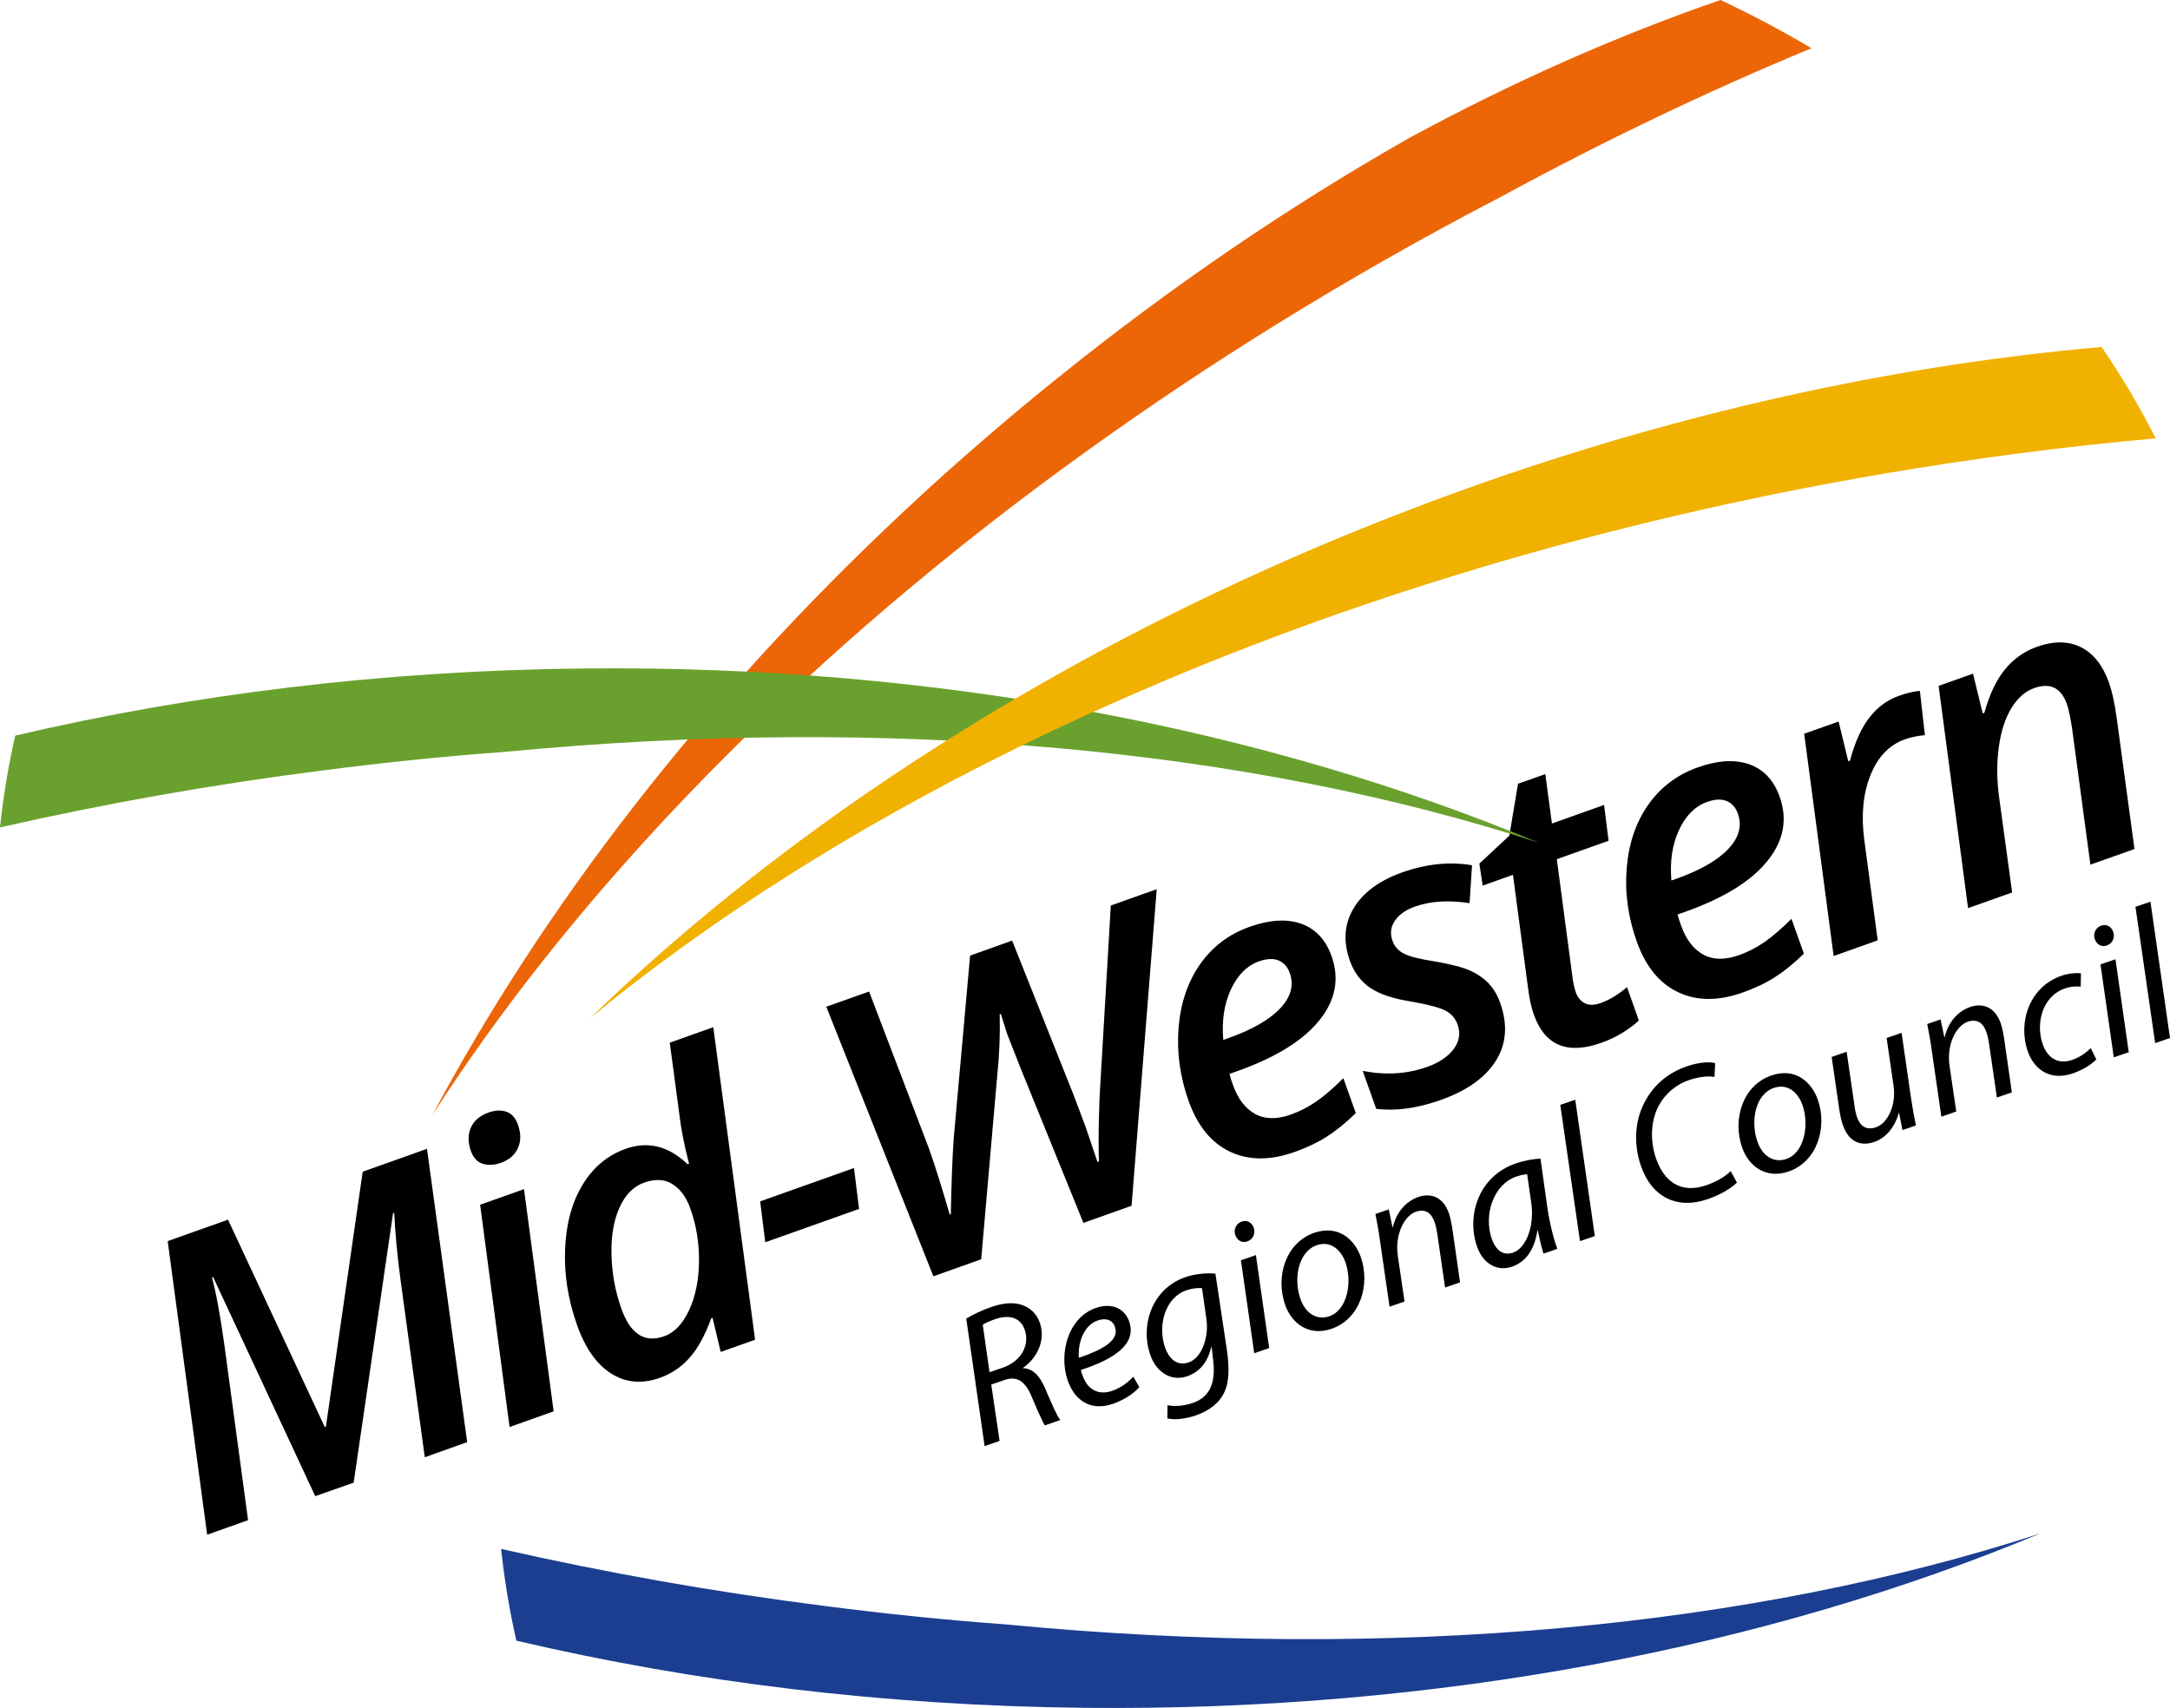 <?xml version="1.0" encoding="UTF-8"?><svg id="b" xmlns="http://www.w3.org/2000/svg" viewBox="0 0 214.92 169.183"><g id="c"><path d="M31.223,148.201l-10.116-21.702-.112.042c.406,1.497.811,3.715,1.224,6.653l2.351,17.385-4.051,1.441-3.911-29.082,5.974-2.126,9.584,20.54.112-.042,3.645-25.249,6.366-2.266,3.981,29.054-4.198,1.497-2.372-17.329c-.336-2.463-.553-4.764-.658-6.891l-.112.042-3.904,26.696-3.806,1.337Z"/><path d="M46.635,113.998c-.301-.84-.301-1.602,0-2.295.294-.692.881-1.189,1.756-1.504.651-.231,1.245-.259,1.763-.077.525.182.902.609,1.14,1.273.315.875.308,1.651,0,2.337-.315.679-.875,1.161-1.672,1.448-.651.231-1.252.266-1.798.098-.553-.161-.944-.588-1.189-1.28ZM54.834,139.799l-4.365,1.553-2.917-22.016,4.344-1.546,2.938,22.009Z"/><path d="M61.969,113.795c2.211-.784,4.253-.273,6.128,1.525l.147-.049c-.483-1.854-.797-3.477-.958-4.869l-.951-7.122,4.309-1.532,4.142,30.957-3.407,1.21-.804-3.379-.133.049c-.623,1.693-1.336,3.001-2.148,3.911-.811.916-1.791,1.574-2.924,1.98-1.763.629-3.365.496-4.813-.406-1.441-.896-2.574-2.491-3.393-4.785-.902-2.526-1.301-5.044-1.196-7.556.098-2.511.679-4.631,1.728-6.366s2.477-2.932,4.274-3.568ZM65.782,132.362c1.014-.357,1.833-1.224,2.47-2.589.63-1.364.959-2.966.979-4.806.021-1.84-.266-3.596-.86-5.261-.399-1.119-.987-1.923-1.77-2.413-.777-.49-1.714-.539-2.812-.147-1.049.371-1.861,1.196-2.434,2.469-.574,1.274-.84,2.834-.791,4.681.042,1.847.371,3.624.98,5.338.888,2.511,2.302,3.421,4.239,2.728Z"/><path d="M75.793,123.05l-.504-4.05,9.29-3.302.504,4.05-9.29,3.302Z"/><path d="M112.074,119.434l-4.771,1.7-6.227-15.335-1.329-3.386-.623-1.987-.112.042c.049,1.98-.028,4.036-.252,6.156l-1.581,18.112-4.736,1.686-10.606-26.703,4.239-1.504,5.947,15.601c.595,1.679,1.273,3.841,2.036,6.485l.112-.042c.056-3.092.154-5.59.287-7.5l1.623-18.105,4.162-1.483,6.1,15.321,1.169,3.106,1.182,3.498.147-.056c-.042-1.21-.042-2.581-.007-4.113.035-1.533.077-2.61.126-3.226l1.056-18.007,4.547-1.616-2.49,31.356Z"/><path d="M128.234,114.103c-2.427.867-4.568.853-6.422-.028-1.847-.882-3.211-2.554-4.085-5.009-.868-2.442-1.197-4.883-.994-7.325.21-2.441.924-4.526,2.148-6.261,1.224-1.728,2.847-2.952,4.876-3.673,1.987-.707,3.687-.811,5.114-.308,1.42.504,2.428,1.574,3.008,3.211.798,2.246.399,4.365-1.21,6.359-1.602,1.994-4.302,3.666-8.101,5.023l-.798.28.168.588.189.539c.49,1.371,1.217,2.315,2.19,2.847.972.532,2.147.546,3.533.056.888-.315,1.728-.749,2.518-1.294.791-.546,1.686-1.316,2.68-2.309l1.231,3.463c-.994.965-1.945,1.735-2.854,2.316-.903.58-1.973,1.091-3.191,1.525ZM124.688,95.228c-1.183.42-2.106,1.35-2.778,2.777-.664,1.434-.916,3.099-.755,5.002l.538-.189c2.316-.825,4.016-1.798,5.086-2.924,1.071-1.126,1.392-2.295.966-3.498-.224-.63-.595-1.049-1.113-1.259-.517-.217-1.168-.182-1.944.091Z"/><path d="M148.585,99.356c.756,2.133.616,4.036-.426,5.708-1.043,1.672-2.862,2.966-5.457,3.89-2.344.832-4.477,1.126-6.401.881l-1.337-3.757c2.281.441,4.401.308,6.367-.391,1.196-.427,2.078-1.015,2.644-1.777.567-.756.693-1.56.392-2.414-.224-.63-.63-1.091-1.217-1.392-.588-.301-1.672-.588-3.26-.874-1.833-.28-3.226-.735-4.163-1.364-.937-.63-1.616-1.532-2.036-2.707-.678-1.91-.552-3.645.378-5.198.937-1.553,2.526-2.728,4.771-3.533,2.421-.861,4.736-1.098,6.954-.721l-.245,3.757c-2.064-.322-3.868-.21-5.422.343-.902.322-1.56.783-1.972,1.392-.42.609-.497,1.273-.238,2.001.196.553.573.979,1.14,1.266.56.287,1.588.546,3.092.777,1.553.266,2.694.567,3.421.888.728.322,1.343.742,1.84,1.252.497.518.896,1.168,1.175,1.973Z"/><path d="M158.555,99.349c.839-.301,1.7-.819,2.588-1.567l1.168,3.295c-.356.364-.874.756-1.56,1.183-.685.426-1.392.769-2.133,1.028-3.379,1.203-5.611.28-6.695-2.763-.252-.707-.441-1.546-.567-2.533l-1.511-11.34-2.995,1.07-.335-2.176,2.973-2.77.86-5.142,2.701-.958.657,4.897,5.163-1.84.448,3.547-5.128,1.826,1.511,11.382c.084.735.203,1.329.364,1.791.189.532.497.895.917,1.105.419.203.944.189,1.574-.035Z"/><path d="M172.616,98.306c-2.427.868-4.568.854-6.422-.028-1.854-.881-3.211-2.554-4.085-5.009-.868-2.442-1.204-4.883-.994-7.325.21-2.442.924-4.526,2.148-6.254,1.224-1.728,2.847-2.952,4.876-3.673,1.987-.707,3.687-.812,5.114-.308,1.42.504,2.428,1.574,3.008,3.211.798,2.246.399,4.365-1.21,6.359-1.602,1.994-4.303,3.666-8.101,5.023l-.798.28.168.588.189.539c.49,1.371,1.217,2.316,2.19,2.847.972.532,2.147.546,3.533.056.888-.315,1.728-.749,2.518-1.294.791-.546,1.686-1.315,2.68-2.309l1.231,3.456c-.994.965-1.945,1.735-2.855,2.316-.902.588-1.972,1.091-3.19,1.525ZM169.069,79.438c-1.182.42-2.112,1.35-2.777,2.777-.665,1.434-.916,3.099-.756,5.002l.539-.189c2.316-.826,4.016-1.798,5.086-2.924,1.071-1.126,1.392-2.295.966-3.498-.224-.63-.595-1.049-1.113-1.259-.524-.217-1.168-.189-1.945.091Z"/><path d="M188.07,68.924c.763-.273,1.455-.434,2.078-.49l.497,4.386c-.728.063-1.385.203-1.98.413-1.553.553-2.694,1.742-3.421,3.575-.728,1.826-.924,3.96-.602,6.387l1.329,9.948-4.365,1.553-2.917-22.016,3.407-1.21.958,3.932.168-.056c.497-1.847,1.14-3.274,1.938-4.282.79-1.021,1.763-1.735,2.91-2.141Z"/><path d="M207.036,85.644l-1.798-13.369c-.175-1.189-.35-2.036-.532-2.539-.573-1.616-1.658-2.141-3.246-1.574-.888.315-1.637.979-2.252,1.987-.616,1.007-1.029,2.302-1.246,3.876-.216,1.574-.202,3.26.049,5.058l1.274,9.319-4.366,1.553-2.917-22.016,3.407-1.21.958,3.932.168-.056c.504-1.819,1.183-3.253,2.036-4.295.854-1.042,1.91-1.798,3.183-2.246,1.651-.588,3.099-.574,4.338.042,1.238.616,2.168,1.784,2.784,3.512.301.854.56,2.022.763,3.498l1.763,12.984-4.366,1.546Z"/><path d="M179.409,4.778c-10.214,4.232-20.519,9.151-30.81,14.747-.09.042-.181.091-.265.147-.105.042-.196.105-.301.147-14.629,7.646-28.313,16.133-40.807,25.157-2.931,2.106-5.8,4.253-8.591,6.415-23.688,18.371-42.717,38.708-55.813,59.059,11.011-20.638,26.794-41.185,46.712-59.808,2.616-2.463,5.317-4.883,8.094-7.269,2.372-2.043,4.793-4.072,7.269-6.051,11.159-8.983,22.695-16.825,34.364-23.478.175-.105.378-.224.567-.315,10.214-5.527,20.477-10.046,30.579-13.53,3.099,1.462,6.107,3.057,9.003,4.778Z" fill="#ec6608"/><path d="M152.433,83.489c-28.508-9.284-64.075-12.705-102.447-9.011-5.947.434-11.942,1.049-17.994,1.833-10.976,1.392-21.673,3.302-31.992,5.646.315-3.05.826-6.1,1.504-9.088,17.525-4.114,36.456-6.443,56.205-6.653,35.112-.378,67.762,6.03,94.724,17.273Z" fill="#6aa12e"/><path d="M202.076,151.894c-28.508,9.284-64.075,12.705-102.455,9.011-5.947-.434-11.942-1.049-17.994-1.833-10.983-1.392-21.673-3.302-31.992-5.645.315,3.05.826,6.1,1.504,9.087,17.532,4.114,36.456,6.443,56.205,6.653,35.119.378,67.769-6.037,94.731-17.273Z" fill="#1b3e90"/><path d="M213.507,43.423c-8.843.783-17.818,1.952-26.892,3.491-27.683,4.722-53.372,12.523-75.94,22.534-3.491,1.532-6.905,3.12-10.228,4.771-15.972,7.87-30.138,16.874-42.017,26.64,10.011-9.675,21.631-18.804,34.595-27.045,3.064-1.945,6.198-3.848,9.41-5.695,11.676-6.716,24.317-12.74,37.749-17.847,23.059-8.78,46.145-13.992,67.958-15.902,1.994,2.903,3.771,5.918,5.366,9.053Z" fill="#f1b100"/><path d="M95.697,130.613c.679-.413,1.637-.861,2.533-1.168,1.196-.413,2.33-.483,3.176-.112.721.294,1.294.867,1.581,1.693.602,1.749-.287,3.512-1.658,4.463l-.007.042c.938,0,1.658.749,2.176,1.966.7,1.637,1.182,2.742,1.511,3.169l-1.532.525c-.154-.224-.721-1.448-1.287-2.813-.658-1.609-1.504-2.098-2.694-1.686l-1.322.455.826,5.583-1.483.511-1.819-12.628ZM98.005,135.923l1.322-.455c1.875-.644,2.666-2.295,2.168-3.736-.441-1.287-1.602-1.525-2.959-1.056-.588.203-.965.392-1.203.553l.672,4.694Z"/><path d="M112.843,137.399c-.51.595-1.462,1.259-2.623,1.658-2.281.784-3.82-.42-4.477-2.33-.896-2.602.014-6.212,2.798-7.17,1.644-.567,2.868.112,3.295,1.343.784,2.266-1.56,3.75-4.778,4.799.056.399.385,1.182.741,1.581.602.651,1.435.805,2.33.497,1.014-.35,1.672-.938,2.113-1.406l.601,1.028ZM108.73,130.795c-1.406.483-1.987,2.225-1.882,3.701,2.323-.784,4.044-1.714,3.582-3.051-.238-.713-.91-.923-1.7-.65Z"/><path d="M115.635,139.19c.629.14,1.567.098,2.483-.217,1.449-.497,2.33-1.637,2.043-4.155l-.154-1.386-.056.021c-.329,1.49-1.168,2.456-2.364,2.869-1.728.594-3.127-.56-3.652-2.092-1.029-2.917.133-6.569,3.47-7.724,1-.342,2.183-.433,2.973-.342l1.14,7.59c.273,1.945.224,3.379-.419,4.457-.602,1.042-1.686,1.658-2.687,2-1.049.364-2.12.448-2.798.287l.021-1.308ZM119.049,127.598c-.308-.035-.903-.007-1.525.203-2.162.741-2.869,3.498-2.148,5.645.329.945,1.049,1.952,2.372,1.497,1.266-.433,2-2.483,1.735-4.288l-.434-3.057Z"/><path d="M122.344,122.337c-.196-.574.105-1.154.637-1.336.538-.182,1.007.091,1.196.629.182.595-.084,1.148-.658,1.343-.517.175-.986-.104-1.175-.636ZM124.219,134.041l-1.315-9.207,1.483-.51,1.315,9.206-1.483.511Z"/><path d="M134.79,124.555c.916,2.658-.021,6.072-2.918,7.072-2.161.742-3.924-.447-4.596-2.392-.979-2.841.091-6.157,2.896-7.122,2.337-.805,3.981.609,4.618,2.442ZM128.794,128.654c.483,1.413,1.602,2.162,2.868,1.728,1.749-.602,2.295-3.302,1.602-5.324-.342-1-1.294-2.245-2.847-1.714-1.854.644-2.322,3.337-1.623,5.31Z"/><path d="M137.623,129.431l-.945-6.52c-.132-1.029-.314-1.903-.454-2.659l1.322-.455.371,1.77.035-.014c.35-1.476,1.273-2.553,2.539-2.994,1.036-.357,2.4-.168,3.022,1.651.126.378.245.952.322,1.448l.77,5.366-1.483.511-.77-5.303c-.049-.364-.133-.791-.259-1.147-.301-.875-.86-1.4-1.875-1.05-1.056.364-2.112,2.148-1.77,4.422l.658,4.463-1.483.511Z"/><path d="M152.874,124.177c-.175-.518-.371-1.371-.574-2.302l-.035.014c-.329,2.113-1.287,3.155-2.518,3.582-1.518.525-2.897-.357-3.463-2.001-1.036-2.994.084-6.933,3.855-8.234.818-.28,1.777-.455,2.434-.462l.672,4.799c.231,1.596.636,3.177,1,4.128l-1.371.476ZM151.251,116.313c-.231.021-.581.063-1.077.231-2.232.77-3.247,3.729-2.442,6.129.329.965.993,1.791,2.141,1.399,1.231-.427,2.14-2.533,1.777-4.981l-.399-2.778Z"/><path d="M156.484,122.938l-1.952-13.495,1.483-.51,1.938,13.502-1.469.503Z"/><path d="M172.029,117.146c-.574.539-1.567,1.182-2.925,1.644-3.036,1.042-5.526-.231-6.583-3.302-.783-2.267-.615-4.736.574-6.681.867-1.476,2.204-2.575,3.974-3.183,1.336-.462,2.399-.448,2.805-.308l-.07,1.364c-.539-.112-1.476-.049-2.547.315-1.252.427-2.35,1.35-2.98,2.539-.762,1.442-.888,3.379-.266,5.198.742,2.162,2.33,3.589,5.009,2.666.91-.315,1.847-.84,2.393-1.399l.616,1.147Z"/><path d="M180.053,108.975c.916,2.658-.021,6.072-2.917,7.073-2.162.741-3.925-.448-4.597-2.393-.979-2.84.091-6.156,2.897-7.122,2.343-.811,3.987.602,4.617,2.442ZM174.057,113.074c.483,1.413,1.603,2.162,2.869,1.728,1.749-.601,2.294-3.302,1.602-5.324-.343-1-1.294-2.245-2.847-1.714-1.854.637-2.323,3.33-1.624,5.31Z"/><path d="M188.336,102.308l.945,6.52c.153,1.028.314,1.91.475,2.651l-1.336.462-.329-1.707-.035.014c-.378,1.385-1.28,2.477-2.427,2.868-1.106.378-2.449.245-3.127-1.721-.14-.412-.245-.895-.336-1.497l-.756-5.205,1.483-.51.749,5.128c.056.517.147.944.273,1.322.308.895.888,1.371,1.91,1.021,1.07-.371,2.014-2.092,1.714-4.12l-.686-4.716,1.483-.51Z"/><path d="M192.275,110.612l-.945-6.52c-.133-1.029-.314-1.903-.454-2.659l1.322-.455.371,1.77.035-.014c.349-1.476,1.273-2.553,2.539-2.994,1.035-.357,2.4-.168,3.022,1.651.126.378.245.952.322,1.448l.77,5.366-1.483.511-.77-5.303c-.049-.364-.133-.791-.259-1.147-.301-.875-.86-1.4-1.882-1.05-1.049.364-2.113,2.148-1.77,4.422l.658,4.463-1.476.511Z"/><path d="M207.624,104.945c-.371.371-1.162.979-2.323,1.378-2.232.77-3.834-.357-4.47-2.196-1.015-2.946.231-6.409,3.337-7.472.804-.28,1.616-.294,1.931-.245l-.021,1.322c-.392-.042-.931-.042-1.574.182-2.246.776-2.897,3.47-2.197,5.506.483,1.392,1.525,2.05,2.931,1.567.875-.301,1.462-.805,1.833-1.168l.553,1.126Z"/><path d="M207.47,93.024c-.196-.574.105-1.154.636-1.336.532-.182,1.008.091,1.197.63.182.595-.084,1.147-.658,1.343-.511.175-.986-.098-1.175-.637ZM209.352,104.735l-1.316-9.206,1.484-.511,1.315,9.207-1.483.51Z"/><path d="M213.451,103.322l-1.952-13.495,1.484-.511,1.937,13.502-1.469.504Z"/></g></svg>